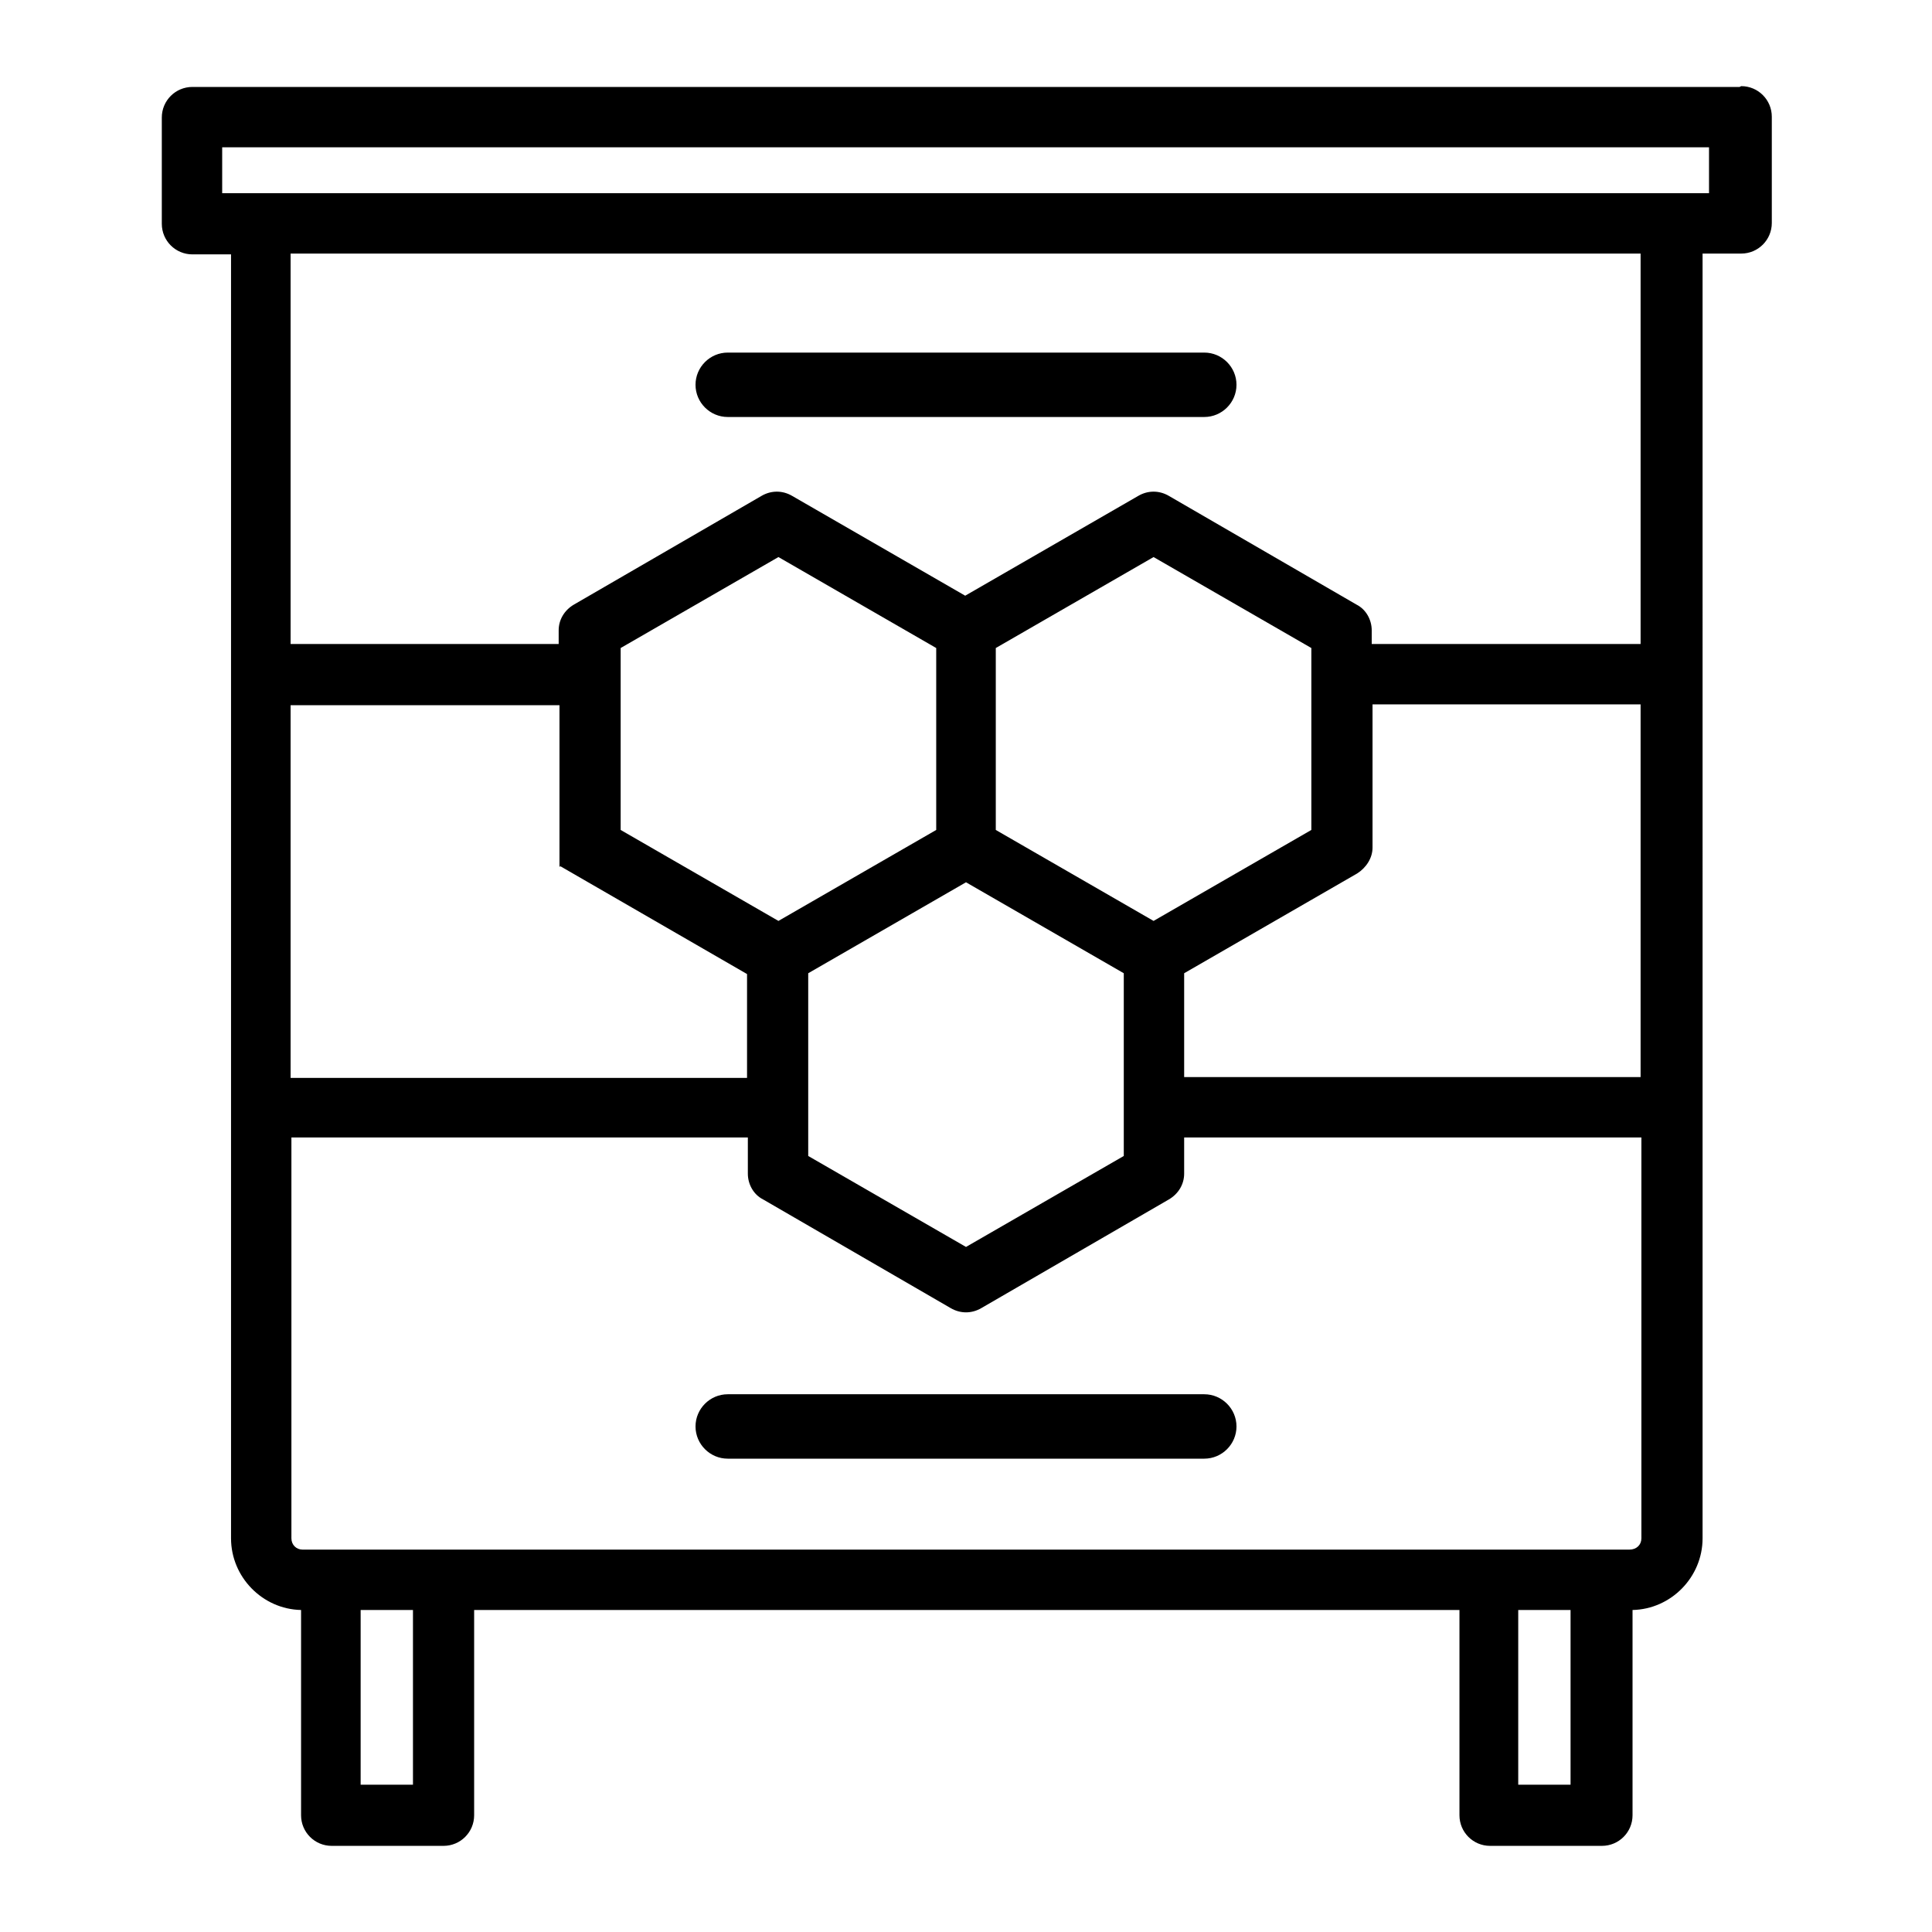 <?xml version="1.0" encoding="UTF-8"?>
<svg id="Calque_1" data-name="Calque 1" xmlns="http://www.w3.org/2000/svg" viewBox="0 0 24 24">
  <g id="Apiculture">
    <path d="m21.61,1.08H2.39c-.21,0-.38.17-.38.38v1.32c0,.21.17.38.38.38h.48v15.95c0,.48.39.88.87.89v2.55c0,.21.17.38.38.38h1.39c.21,0,.38-.17.38-.38v-2.55h12.24v2.55c0,.21.17.38.38.38h1.39c.21,0,.38-.17.38-.38v-2.55c.48-.01.87-.41.87-.89V3.15h.48c.21,0,.38-.17.38-.38v-1.32c0-.21-.17-.38-.38-.38Zm-2.75,21.09v-2.17h.65v2.17h-.65Zm-14.38,0v-2.17h.65v2.17h-.65Zm5-7.27l2.33,1.35c.12.07.26.07.38,0l2.33-1.35c.12-.07.19-.19.19-.32v-.45h5.68v4.98c0,.08-.06.14-.15.14H3.76c-.08,0-.14-.06-.14-.14v-4.98h5.67v.45c0,.13.07.26.19.32Zm-1.77-6.85l1.96-1.13,1.96,1.13v2.26s-1.96,1.13-1.96,1.13l-1.96-1.13v-2.26Zm6.25,6.31l-1.96,1.13-1.96-1.13v-2.27l1.96-1.13,1.96,1.13v2.26Zm-1.59-6.31l1.96-1.13,1.96,1.13v2.26l-1.96,1.13-1.96-1.13v-2.27Zm8.01.7v4.63h-5.67v-1.29l2.15-1.24c.11-.07.19-.19.19-.32v-1.78h3.34Zm0-.75h-3.34v-.17c0-.13-.07-.26-.19-.32l-2.33-1.35c-.12-.07-.26-.07-.38,0l-2.15,1.24-2.15-1.24c-.12-.07-.26-.07-.38,0l-2.33,1.35c-.12.07-.19.19-.19.32v.17h-3.33V3.15h16.77v4.84Zm-13.42,2.76l2.32,1.34v1.29H3.61v-4.63h3.34v2.01ZM21.23,1.83v.57H2.76v-.57h18.47Z"/>
    <path d="m9.04,5.18h5.92c.22,0,.4-.18.4-.4s-.18-.4-.4-.4h-5.92c-.22,0-.4.18-.4.4s.18.4.4.4Z"/>
    <path d="m8.64,17.72c0,.22.18.4.4.4h5.92c.22,0,.4-.18.4-.4s-.18-.4-.4-.4h-5.92c-.22,0-.4.18-.4.4Z"/>
  </g>
</svg>